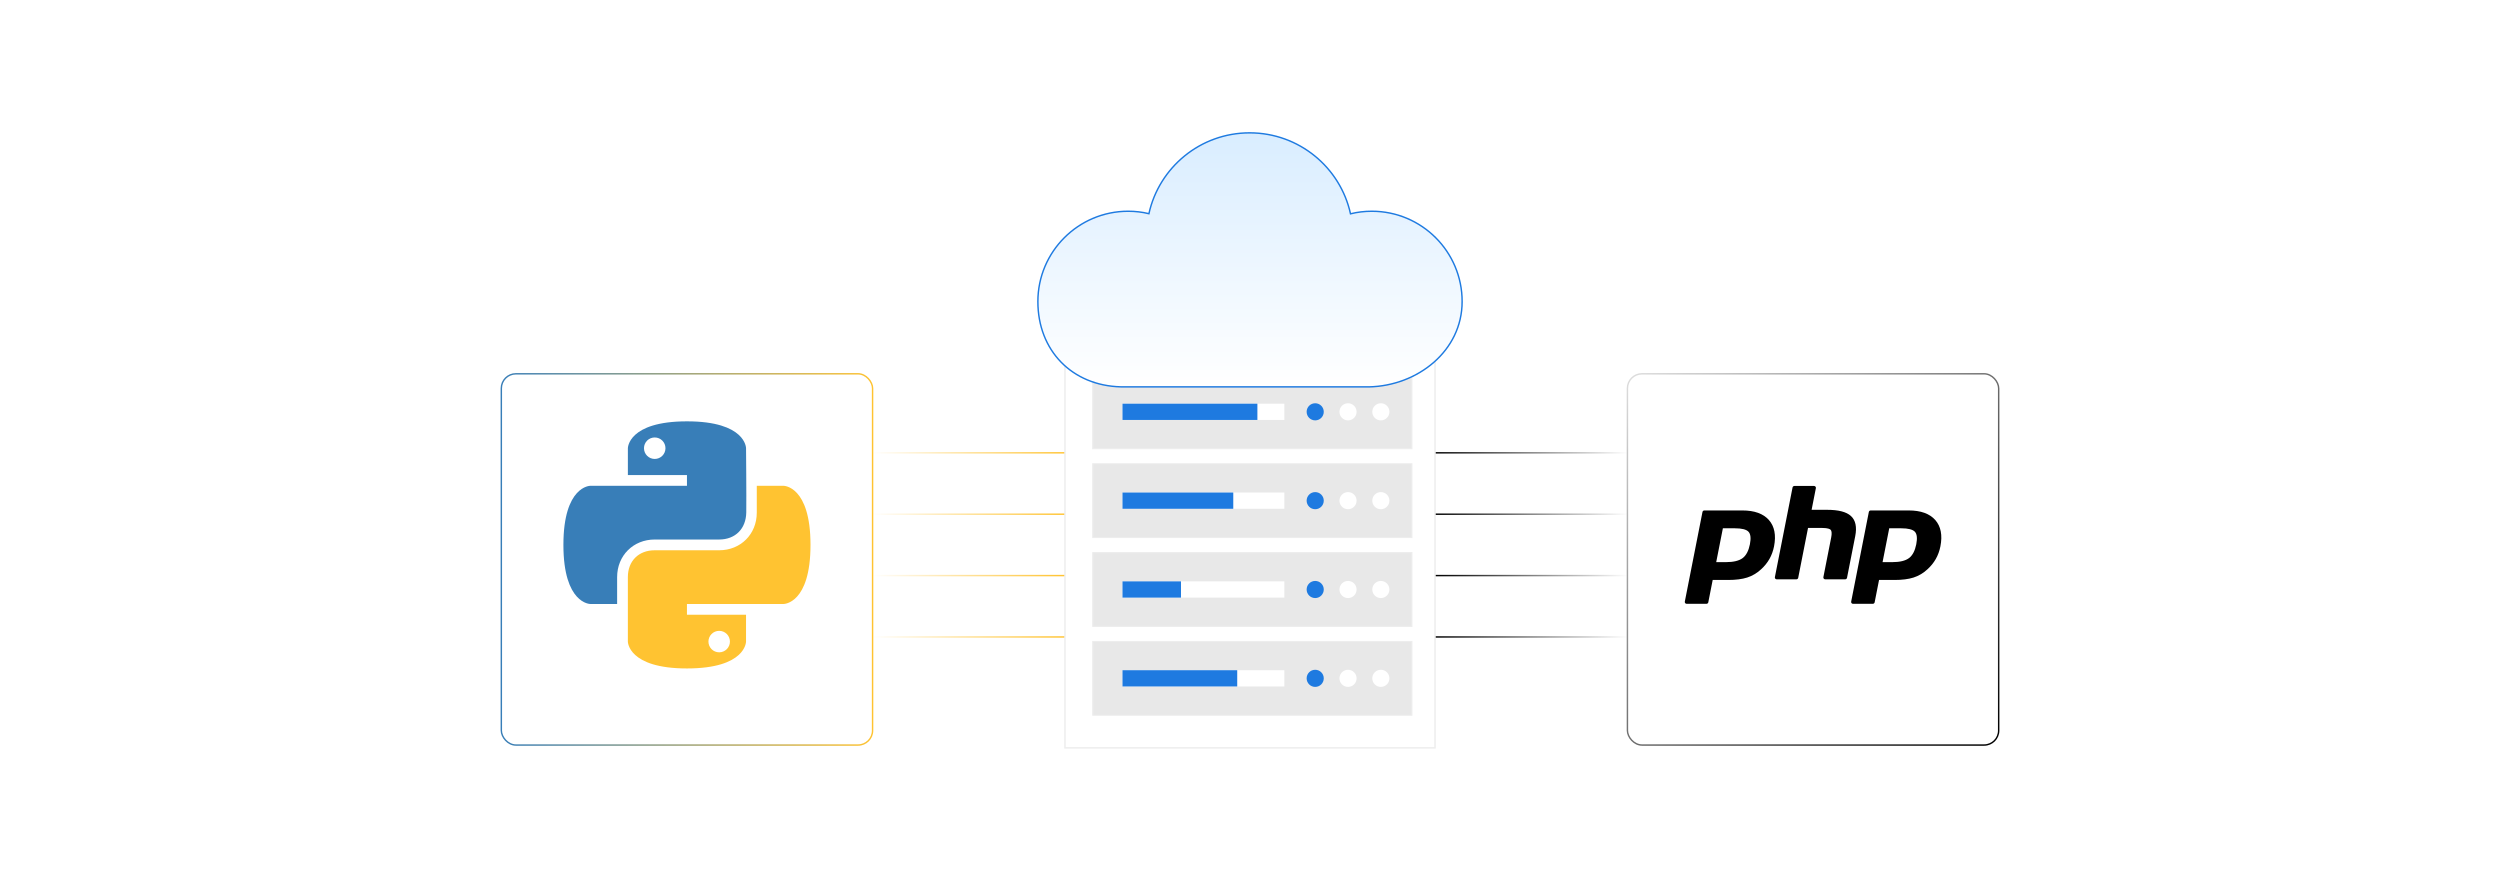 <?xml version="1.0" encoding="UTF-8"?><svg id="_05-Integration-with-Programming-Languages" xmlns="http://www.w3.org/2000/svg" xmlns:xlink="http://www.w3.org/1999/xlink" viewBox="0 0 860 298.867"><defs><linearGradient id="linear-gradient" x1="300.166" y1="155.772" x2="366.351" y2="155.772" gradientUnits="userSpaceOnUse"><stop offset="0" stop-color="#fff"/><stop offset="1" stop-color="#ffc331"/></linearGradient><linearGradient id="linear-gradient-2" y1="176.886" y2="176.886" xlink:href="#linear-gradient"/><linearGradient id="linear-gradient-3" y1="198" y2="198" xlink:href="#linear-gradient"/><linearGradient id="linear-gradient-4" y1="219.114" y2="219.114" xlink:href="#linear-gradient"/><linearGradient id="linear-gradient-5" x1="493.649" y1="155.772" x2="559.834" y2="155.772" gradientUnits="userSpaceOnUse"><stop offset="0" stop-color="#000"/><stop offset="1" stop-color="#fff"/></linearGradient><linearGradient id="linear-gradient-6" y1="176.886" y2="176.886" xlink:href="#linear-gradient-5"/><linearGradient id="linear-gradient-7" y1="198" y2="198" xlink:href="#linear-gradient-5"/><linearGradient id="linear-gradient-8" y1="219.114" y2="219.114" xlink:href="#linear-gradient-5"/><linearGradient id="linear-gradient-9" x1="430" y1="128.988" x2="430" y2="41.603" gradientUnits="userSpaceOnUse"><stop offset="0" stop-color="#fff"/><stop offset="1" stop-color="#d9edff"/></linearGradient><filter id="drop-shadow-1" filterUnits="userSpaceOnUse"><feOffset dx="0" dy="4.102"/><feGaussianBlur result="blur" stdDeviation="3.282"/><feFlood flood-color="#333" flood-opacity=".09"/><feComposite in2="blur" operator="in"/><feComposite in="SourceGraphic"/></filter><linearGradient id="linear-gradient-10" x1="172.207" y1="187.443" x2="300.416" y2="187.443" gradientUnits="userSpaceOnUse"><stop offset="0" stop-color="#387eb8"/><stop offset="1" stop-color="#ffc331"/></linearGradient><filter id="drop-shadow-2" filterUnits="userSpaceOnUse"><feOffset dx="0" dy="5"/><feGaussianBlur result="blur-2" stdDeviation="4"/><feFlood flood-color="#333" flood-opacity=".09"/><feComposite in2="blur-2" operator="in"/><feComposite in="SourceGraphic"/></filter><linearGradient id="linear-gradient-11" x1="561.121" y1="124.876" x2="686.255" y2="250.01" gradientUnits="userSpaceOnUse"><stop offset="0" stop-color="#dcdcdc"/><stop offset="1" stop-color="#000"/></linearGradient><filter id="drop-shadow-3" filterUnits="userSpaceOnUse"><feOffset dx="0" dy="5"/><feGaussianBlur result="blur-3" stdDeviation="4"/><feFlood flood-color="#333" flood-opacity=".09"/><feComposite in2="blur-3" operator="in"/><feComposite in="SourceGraphic"/></filter></defs><line x1="300.166" y1="155.772" x2="366.351" y2="155.772" fill="none" stroke="url(#linear-gradient)" stroke-miterlimit="10" stroke-width=".5"/><line x1="300.166" y1="176.886" x2="366.351" y2="176.886" fill="none" stroke="url(#linear-gradient-2)" stroke-miterlimit="10" stroke-width=".5"/><line x1="300.166" y1="198" x2="366.351" y2="198" fill="none" stroke="url(#linear-gradient-3)" stroke-miterlimit="10" stroke-width=".5"/><line x1="300.166" y1="219.114" x2="366.351" y2="219.114" fill="none" stroke="url(#linear-gradient-4)" stroke-miterlimit="10" stroke-width=".5"/><line x1="493.649" y1="155.772" x2="559.834" y2="155.772" fill="none" stroke="url(#linear-gradient-5)" stroke-miterlimit="10" stroke-width=".5"/><line x1="493.649" y1="176.886" x2="559.834" y2="176.886" fill="none" stroke="url(#linear-gradient-6)" stroke-miterlimit="10" stroke-width=".5"/><line x1="493.649" y1="198" x2="559.834" y2="198" fill="none" stroke="url(#linear-gradient-7)" stroke-miterlimit="10" stroke-width=".5"/><line x1="493.649" y1="219.114" x2="559.834" y2="219.114" fill="none" stroke="url(#linear-gradient-8)" stroke-miterlimit="10" stroke-width=".5"/><rect x="366.351" y="87.727" width="127.298" height="169.537" fill="#fff" stroke="#ededed" stroke-miterlimit="10" stroke-width=".5"/><rect x="375.896" y="98.427" width="109.798" height="25.357" fill="#e8e8e8" stroke="#ededed" stroke-miterlimit="10" stroke-width=".388"/><rect x="386.136" y="108.309" width="55.68" height="5.592" fill="#fff" stroke-width="0"/><rect x="386.136" y="108.309" width="34.139" height="5.592" fill="#1e7ae0" stroke-width="0"/><path d="M455.375,111.105c0,1.628-1.319,2.947-2.947,2.947-1.628,0-2.947-1.319-2.947-2.947,0-1.628,1.319-2.947,2.947-2.947,1.628,0,2.947,1.319,2.947,2.947Z" fill="#1e7ae0" stroke-width="0"/><path d="M466.667,111.105c0,1.628-1.319,2.947-2.947,2.947-1.628,0-2.947-1.319-2.947-2.947,0-1.628,1.319-2.947,2.947-2.947,1.628,0,2.947,1.319,2.947,2.947Z" fill="#fff" stroke-width="0"/><path d="M477.96,111.105c0,1.628-1.319,2.947-2.947,2.947-1.628,0-2.947-1.319-2.947-2.947,0-1.628,1.32-2.947,2.947-2.947,1.628,0,2.947,1.319,2.947,2.947Z" fill="#fff" stroke-width="0"/><rect x="375.896" y="128.988" width="109.798" height="25.357" fill="#e8e8e8" stroke="#ededed" stroke-miterlimit="10" stroke-width=".388"/><rect x="386.136" y="138.87" width="55.68" height="5.592" fill="#fff" stroke-width="0"/><rect x="386.136" y="138.87" width="46.408" height="5.592" fill="#1e7ae0" stroke-width="0"/><path d="M455.375,141.666c0,1.628-1.319,2.947-2.947,2.947-1.628,0-2.947-1.319-2.947-2.947,0-1.628,1.319-2.947,2.947-2.947,1.628,0,2.947,1.319,2.947,2.947Z" fill="#1e7ae0" stroke-width="0"/><path d="M466.667,141.666c0,1.628-1.319,2.947-2.947,2.947-1.628,0-2.947-1.319-2.947-2.947,0-1.628,1.319-2.947,2.947-2.947,1.628,0,2.947,1.319,2.947,2.947Z" fill="#fff" stroke-width="0"/><path d="M477.96,141.666c0,1.628-1.319,2.947-2.947,2.947-1.628,0-2.947-1.319-2.947-2.947,0-1.628,1.32-2.947,2.947-2.947,1.628,0,2.947,1.319,2.947,2.947Z" fill="#fff" stroke-width="0"/><rect x="375.896" y="159.548" width="109.798" height="25.357" fill="#e8e8e8" stroke="#ededed" stroke-miterlimit="10" stroke-width=".388"/><rect x="386.136" y="169.431" width="55.68" height="5.591" fill="#fff" stroke-width="0"/><rect x="386.136" y="169.431" width="38.11" height="5.591" fill="#1e7ae0" stroke-width="0"/><path d="M455.375,172.227c0,1.628-1.319,2.947-2.947,2.947-1.628,0-2.947-1.319-2.947-2.947s1.319-2.947,2.947-2.947c1.628,0,2.947,1.319,2.947,2.947Z" fill="#1e7ae0" stroke-width="0"/><path d="M466.667,172.227c0,1.628-1.319,2.947-2.947,2.947-1.628,0-2.947-1.319-2.947-2.947s1.319-2.947,2.947-2.947c1.628,0,2.947,1.319,2.947,2.947Z" fill="#fff" stroke-width="0"/><path d="M477.96,172.227c0,1.628-1.319,2.947-2.947,2.947-1.628,0-2.947-1.319-2.947-2.947s1.32-2.947,2.947-2.947c1.628,0,2.947,1.319,2.947,2.947Z" fill="#fff" stroke-width="0"/><rect x="375.896" y="190.109" width="109.798" height="25.357" fill="#e8e8e8" stroke="#ededed" stroke-miterlimit="10" stroke-width=".388"/><rect x="386.136" y="199.992" width="55.68" height="5.592" fill="#fff" stroke-width="0"/><rect x="386.136" y="199.992" width="20.126" height="5.592" fill="#1e7ae0" stroke-width="0"/><path d="M455.375,202.788c0,1.628-1.319,2.947-2.947,2.947-1.628,0-2.947-1.319-2.947-2.947,0-1.628,1.319-2.947,2.947-2.947,1.628,0,2.947,1.319,2.947,2.947Z" fill="#1e7ae0" stroke-width="0"/><path d="M466.667,202.788c0,1.628-1.319,2.947-2.947,2.947-1.628,0-2.947-1.319-2.947-2.947,0-1.628,1.319-2.947,2.947-2.947,1.628,0,2.947,1.319,2.947,2.947Z" fill="#fff" stroke-width="0"/><path d="M477.96,202.788c0,1.628-1.319,2.947-2.947,2.947-1.628,0-2.947-1.319-2.947-2.947,0-1.628,1.32-2.947,2.947-2.947,1.628,0,2.947,1.319,2.947,2.947Z" fill="#fff" stroke-width="0"/><rect x="375.896" y="220.67" width="109.798" height="25.357" fill="#e8e8e8" stroke="#ededed" stroke-miterlimit="10" stroke-width=".388"/><rect x="386.136" y="230.553" width="55.68" height="5.592" fill="#fff" stroke-width="0"/><rect x="386.136" y="230.553" width="39.47" height="5.592" fill="#1e7ae0" stroke-width="0"/><path d="M455.375,233.349c0,1.628-1.319,2.947-2.947,2.947-1.628,0-2.947-1.319-2.947-2.947,0-1.628,1.319-2.947,2.947-2.947,1.628,0,2.947,1.319,2.947,2.947Z" fill="#1e7ae0" stroke-width="0"/><path d="M466.667,233.349c0,1.628-1.319,2.947-2.947,2.947-1.628,0-2.947-1.319-2.947-2.947,0-1.628,1.319-2.947,2.947-2.947,1.628,0,2.947,1.319,2.947,2.947Z" fill="#fff" stroke-width="0"/><path d="M477.96,233.349c0,1.628-1.319,2.947-2.947,2.947-1.628,0-2.947-1.319-2.947-2.947,0-1.628,1.32-2.947,2.947-2.947,1.628,0,2.947,1.319,2.947,2.947Z" fill="#fff" stroke-width="0"/><path d="M502.972,99.636c0,16.93-15.231,28.989-32.07,29.352l-85.362-.013c-16.749-.44-28.511-12.46-28.511-29.339,0-17.15,13.917-31.067,31.067-31.067,2.457,0,4.837.285,7.126.841,3.505-15.908,17.693-27.807,34.662-27.807,16.982,0,31.196,11.912,34.688,27.846,2.354-.582,4.811-.879,7.333-.879,17.163,0,31.067,13.917,31.067,31.067Z" fill="url(#linear-gradient-9)" filter="url(#drop-shadow-1)" stroke="#1e7ae0" stroke-miterlimit="10" stroke-width=".5"/><rect x="172.457" y="123.588" width="127.71" height="127.71" rx="5" ry="5" fill="#fff" filter="url(#drop-shadow-2)" stroke="url(#linear-gradient-10)" stroke-miterlimit="10" stroke-width=".5"/><g id="layer1"><path id="path101" d="M236.312,167.117h-33.261s-9.239,0-9.239,20.326,9.239,20.326,9.239,20.326h9.239v-9.239c0-7.391,5.543-12.935,12.935-12.935h22.162c5.556,0,9.251-3.696,9.328-9.328s-.076-22.085-.076-22.085c0,0,0-9.239-20.326-9.239s-20.326,9.239-20.326,9.239v9.239h20.326v3.696Z" fill="#387eb8" stroke-width="0"/><path id="path102" d="M236.312,207.769h33.261s9.239,0,9.239-20.326-9.239-20.326-9.239-20.326h-9.239v9.239c0,7.391-5.543,12.935-12.935,12.935h-22.174c-5.543,0-9.239,3.696-9.239,9.239v22.174s0,9.239,20.326,9.239,20.326-9.239,20.326-9.239v-9.239h-20.326v-3.696Z" fill="#ffc331" stroke-width="0"/><circle id="path103" cx="225.225" cy="154.182" r="3.696" fill="#fff" stroke-width="0"/><circle id="path104" cx="247.399" cy="220.704" r="3.696" fill="#fff" stroke-width="0"/></g><rect x="559.834" y="123.588" width="127.71" height="127.71" rx="5" ry="5" fill="#fff" filter="url(#drop-shadow-3)" stroke="url(#linear-gradient-11)" stroke-miterlimit="10" stroke-width=".5"/><path d="M593.737,193.374c2.589,0,4.521-.471,5.744-1.399,1.21-.918,2.045-2.51,2.483-4.731.408-2.075.253-3.524-.462-4.306-.731-.799-2.311-1.204-4.697-1.204h-4.137l-2.294,11.64h3.363l0-0ZM580.206,207.712c-.192,0-.374-.085-.496-.231-.122-.146-.172-.339-.135-.525l6.078-30.846c.059-.298.324-.514.632-.514h13.1c4.117,0,7.181,1.1,9.108,3.278,1.936,2.186,2.534,5.243,1.777,9.083-.308,1.565-.838,3.018-1.575,4.319-.738,1.303-1.713,2.508-2.899,3.583-1.42,1.31-3.026,2.261-4.771,2.82-1.717.552-3.922.832-6.554.832h-5.304l-1.515,7.687c-.059.298-.324.514-.632.514h-6.813v-0Z" fill="#000" stroke-width="0"/><path d="M627.874,199.288c-.192,0-.374-.085-.496-.231s-.172-.339-.135-.525l2.688-13.648c.256-1.298.193-2.23-.177-2.623-.227-.241-.907-.644-2.92-.644h-4.871l-3.38,17.158c-.059.298-.324.514-.632.514h-6.759c-.355 0-.644-.284-.644-.635,0-.041.004-.081.012-.121l6.078-30.846c.059-.298.324-.514.632-.514h6.759c.355-0.0.644.284.644.635,0,.041-.004.081-.012.121l-1.467,7.445h5.24c3.992,0,6.699.694,8.276,2.122,1.609,1.457,2.109,3.786,1.491,6.925l-2.828,14.354c-.059.298-.324.514-.632.514h-6.866l-0-0Z" fill="#000" stroke-width="0"/><path d="M650.964,193.374c2.589,0,4.521-.471,5.744-1.399,1.21-.918,2.045-2.51,2.483-4.731.408-2.075.253-3.524-.462-4.306-.731-.799-2.311-1.204-4.697-1.204h-4.137l-2.294,11.64h3.363l0-0ZM637.434,207.712c-.192,0-.374-.085-.496-.231-.122-.146-.172-.339-.135-.525l6.078-30.846c.059-.298.324-.514.632-.514h13.1c4.117,0,7.181,1.1,9.108,3.278,1.936,2.186,2.534,5.242,1.777,9.083-.309,1.565-.838,3.018-1.575,4.319-.738,1.303-1.713,2.508-2.899,3.583-1.42,1.31-3.026,2.261-4.771,2.82-1.717.552-3.922.832-6.554.832h-5.305l-1.514,7.687c-.059.298-.324.514-.632.514h-6.812l0-0Z" fill="#000" stroke-width="0"/></svg>